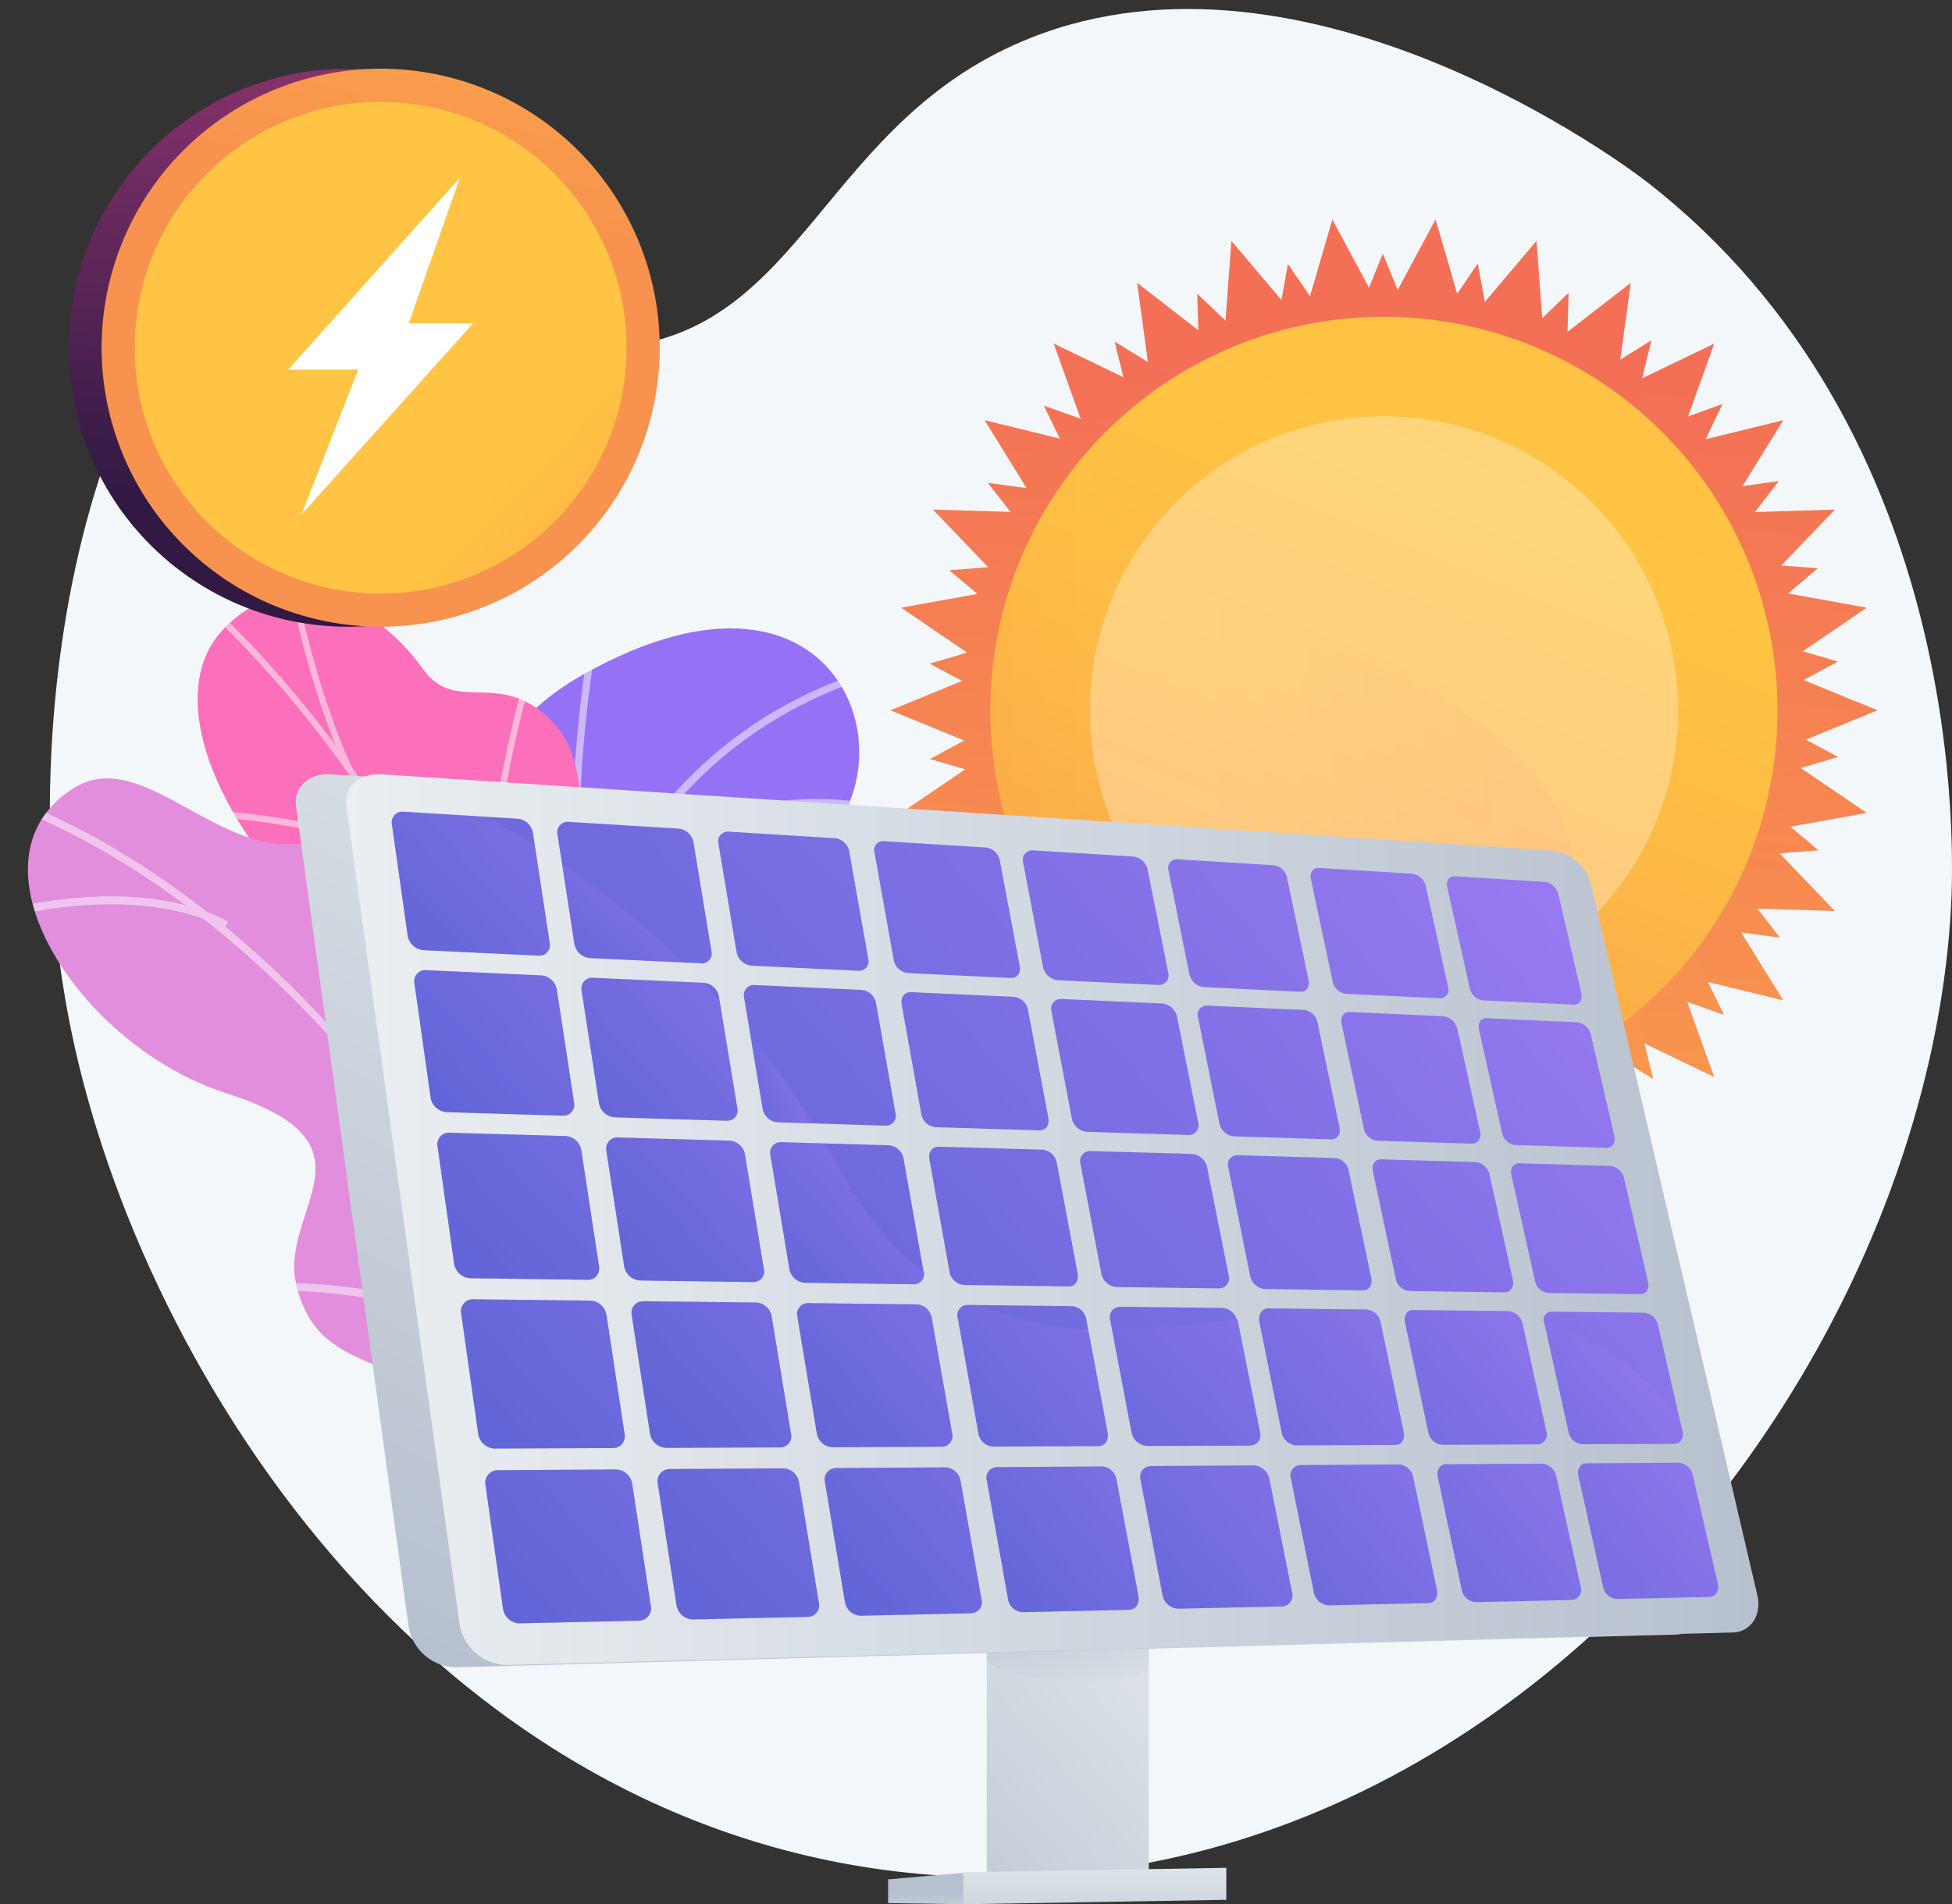 <svg xmlns="http://www.w3.org/2000/svg" xmlns:xlink="http://www.w3.org/1999/xlink" width="247.548" height="241.54" viewBox="0 0 247.548 241.54"><rect x="0" y="0" width="247.548" height="241.54" fill="#333333" stroke="none"/><defs><style>.a{fill:none;}.b{fill:#f4f7fa;}.c{fill:url(#a);}.d{fill:url(#b);}.e{fill:url(#c);}.bl,.bm,.bn,.bo,.bp,.bq,.br,.bs,.bt,.bu,.bv,.bw,.bx,.by,.bz,.ca,.cb,.cc,.cd,.ce,.cf,.cg,.ch,.ci,.cn,.f{opacity:0.2;}.bl,.bm,.bn,.bo,.bp,.bq,.br,.bs,.bt,.bu,.bv,.bw,.bx,.by,.bz,.ca,.cb,.cc,.cd,.ce,.cf,.cg,.ch,.ci,.cn,.f,.u{mix-blend-mode:multiply;}.bl,.bm,.bn,.bo,.bp,.bq,.br,.bs,.bt,.bu,.bv,.bw,.bx,.by,.bz,.ca,.cb,.cc,.cd,.ce,.cf,.cg,.ch,.ci,.cn,.f,.g,.k,.u{isolation:isolate;}.f{fill:url(#d);}.g,.l{fill:#fff;}.g{opacity:0.3;}.g,.k{mix-blend-mode:soft-light;}.h{clip-path:url(#e);}.i{clip-path:url(#f);}.j{fill:url(#g);}.k{opacity:0.5;}.m{fill:url(#h);}.n{clip-path:url(#i);}.o{fill:#fcfdfe;}.p{fill:url(#j);}.q{clip-path:url(#k);}.r{fill:url(#l);}.s{fill:url(#m);}.t{fill:url(#n);}.u{opacity:0.4;fill:url(#o);}.v{fill:url(#p);}.w{fill:url(#q);}.x{fill:url(#r);}.y{fill:url(#s);}.z{fill:url(#t);}.aa{fill:url(#u);}.ab{fill:url(#v);}.ac{fill:url(#w);}.ad{fill:url(#x);}.ae{fill:url(#y);}.af{fill:url(#z);}.ag{fill:url(#aa);}.ah{fill:url(#ab);}.ai{fill:url(#ac);}.aj{fill:url(#ad);}.ak{fill:url(#ae);}.al{fill:url(#af);}.am{fill:url(#ag);}.an{fill:url(#ah);}.ao{fill:url(#ai);}.ap{fill:url(#aj);}.aq{fill:url(#ak);}.ar{fill:url(#al);}.as{fill:url(#am);}.at{fill:url(#an);}.au{fill:url(#ao);}.av{fill:url(#ap);}.aw{fill:url(#aq);}.ax{fill:url(#ar);}.ay{fill:url(#as);}.az{fill:url(#at);}.ba{fill:url(#au);}.bb{fill:url(#av);}.bc{fill:url(#aw);}.bd{fill:url(#ax);}.be{fill:url(#ay);}.bf{fill:url(#az);}.bg{fill:url(#ba);}.bh{fill:url(#bb);}.bi{fill:url(#bc);}.bj{fill:url(#bd);}.bk{fill:url(#be);}.bl{fill:url(#bf);}.bm{fill:url(#bg);}.bn{fill:url(#bh);}.bo{fill:url(#bi);}.bp{fill:url(#bj);}.bq{fill:url(#bk);}.br{fill:url(#bl);}.bs{fill:url(#bm);}.bt{fill:url(#bn);}.bu{fill:url(#bo);}.bv{fill:url(#bp);}.bw{fill:url(#bq);}.bx{fill:url(#br);}.by{fill:url(#bs);}.bz{fill:url(#bt);}.ca{fill:url(#bu);}.cb{fill:url(#bv);}.cc{fill:url(#bw);}.cd{fill:url(#bx);}.ce{fill:url(#by);}.cf{fill:url(#bz);}.cg{fill:url(#ca);}.ch{fill:url(#cb);}.ci{fill:url(#cc);}.cj{fill:url(#cd);}.ck{fill:url(#ce);}.cl{fill:url(#cf);}.cm{fill:url(#cg);}.cn{fill:url(#ch);}.co{fill:url(#ci);}.cp{fill:url(#cj);}</style><linearGradient id="a" x1="0.429" y1="1.747" x2="0.521" y2="0.13" gradientUnits="objectBoundingBox"><stop offset="0" stop-color="#ffc444"/><stop offset="0.996" stop-color="#f36f56"/></linearGradient><linearGradient id="b" x1="0.443" y1="1.733" x2="0.535" y2="0.126" xlink:href="#a"/><linearGradient id="c" x1="0.834" y1="-0.32" x2="0.113" y2="1.451" gradientUnits="objectBoundingBox"><stop offset="0" stop-color="#fcb148"/><stop offset="0.052" stop-color="#fdb946"/><stop offset="0.142" stop-color="#fec144"/><stop offset="0.318" stop-color="#ffc444"/><stop offset="0.485" stop-color="#fdb946"/><stop offset="0.775" stop-color="#f99c4c"/><stop offset="0.866" stop-color="#f8924f"/><stop offset="1" stop-color="#f8924f"/></linearGradient><linearGradient id="d" x1="0" y1="0.5" x2="1" y2="0.5" xlink:href="#c"/><clipPath id="e"><rect class="a" width="108.714" height="112.289"/></clipPath><clipPath id="f"><path class="a" d="M941.717,1505.723l22.127-1.9s3.188-11.709-2.924-19.253c-12.47-15.392,1.88-25.239,7.274-30.263,8.134-7.576,12-17.8-1.194-20.971s-2.015-24.154,12.884-34.5c14.581-10.121,5-41.879-28.566-22.872-20.047,11.351-14.874,33.2-14.884,44.85s-17.13,14.091-10.027,27.714c6.068,11.636,16.38,19.615,9.8,28.54S929.679,1495.36,941.717,1505.723Z" transform="translate(-924.682 -1370.018)"/></clipPath><linearGradient id="g" x1="2.805" y1="-0.061" x2="2.089" y2="0.865" gradientUnits="objectBoundingBox"><stop offset="0.004" stop-color="#e38ddd"/><stop offset="1" stop-color="#9571f6"/></linearGradient><linearGradient id="h" x1="2.524" y1="0.738" x2="1.437" y2="-0.215" gradientUnits="objectBoundingBox"><stop offset="0" stop-color="#ff9085"/><stop offset="1" stop-color="#fb6fbb"/></linearGradient><clipPath id="i"><path class="a" d="M715.729,1464.2l20.741-3.908s6.26-14.931-1.01-19.5-3.416-19.05-2.257-27.01c3.146-21.6-20.445-21.17-18.62-49.246.485-7.467,3.908-21.546-2-27.908-6.725-7.248-12.4-.947-16.638-6.917-6.624-9.331-18.111-13.279-25.684-4.625-7.474,8.541-.293,27,19.543,42.76,12.95,12.919,12.927,16.53,11.268,25.217-1.162,6.085-8.068,21.68-.161,28.611s13.816,14.246,10.151,20.963C705.49,1452.861,715.729,1464.2,715.729,1464.2Z" transform="translate(-667.372 -1320.287)"/></clipPath><linearGradient id="j" x1="1.784" y1="0.105" x2="2.429" y2="1.071" xlink:href="#g"/><clipPath id="k"><path class="a" d="M487.985,1682.35c3.8-.108,8.023-2.331,9.68-5.885,1.083-2.323,1.46-6.048-.385-7.937a4.125,4.125,0,0,0-2.169-1.146c-6.835-1.621-7.681-13.427-6.082-17.714,1.98-5.306,6.337-17.755-4.19-20.426-8.763-2.224-14.873-1.868-16.117-12.914s-7.692-17.608-17.7-16.368c-10.535,1.306-20.021-12.269-28.412-7.059-14.621,9.078.469,32.7,19.237,38.715s8.62,13.236,8.65,22.333a13.8,13.8,0,0,0,1.4,5.191c3.141,6.57,9.807,6.1,19.236,11.812C481.148,1677.022,481.822,1682.524,487.985,1682.35Z" transform="translate(-416.743 -1591.704)"/></clipPath><linearGradient id="l" x1="0.57" y1="2.184" x2="0.504" y2="0.62" gradientUnits="objectBoundingBox"><stop offset="0" stop-color="#ebeff2"/><stop offset="0.474" stop-color="#d2d9e1"/><stop offset="0.995" stop-color="#b7c0ce"/></linearGradient><linearGradient id="m" x1="0.789" y1="-0.156" x2="0.036" y2="1.551" xlink:href="#l"/><linearGradient id="n" x1="0.533" y1="-0.877" x2="0.448" y2="2.706" xlink:href="#l"/><linearGradient id="o" x1="0.654" y1="1.353" x2="0.522" y2="0.577" xlink:href="#l"/><linearGradient id="p" x1="0.854" y1="0.06" x2="0.086" y2="0.977" xlink:href="#l"/><linearGradient id="q" x1="0" y1="0.5" x2="1" y2="0.5" xlink:href="#l"/><linearGradient id="r" x1="6.823" y1="-4.771" x2="-0.422" y2="1.269" gradientUnits="objectBoundingBox"><stop offset="0" stop-color="#aa80f9"/><stop offset="0.996" stop-color="#6165d7"/></linearGradient><linearGradient id="s" x1="7.34" y1="-5.205" x2="0.009" y2="0.91" xlink:href="#r"/><linearGradient id="t" x1="7.87" y1="-5.651" x2="0.449" y2="0.543" xlink:href="#r"/><linearGradient id="u" x1="8.414" y1="-6.088" x2="0.901" y2="0.165" xlink:href="#r"/><linearGradient id="v" x1="8.971" y1="-6.427" x2="1.364" y2="-0.211" xlink:href="#r"/><linearGradient id="w" x1="6.162" y1="-4.184" x2="-0.999" y2="1.741" xlink:href="#r"/><linearGradient id="x" x1="6.665" y1="-4.603" x2="-0.58" y2="1.396" xlink:href="#r"/><linearGradient id="y" x1="7.181" y1="-5.033" x2="-0.152" y2="1.041" xlink:href="#r"/><linearGradient id="z" x1="7.709" y1="-5.456" x2="0.287" y2="0.676" xlink:href="#r"/><linearGradient id="aa" x1="8.251" y1="-5.791" x2="0.736" y2="0.304" xlink:href="#r"/><linearGradient id="ab" x1="5.52" y1="-3.61" x2="-1.565" y2="2.191" xlink:href="#r"/><linearGradient id="ac" x1="6.012" y1="-4.014" x2="-1.158" y2="1.859" xlink:href="#r"/><linearGradient id="ad" x1="6.498" y1="-4.427" x2="-0.739" y2="1.518" xlink:href="#r"/><linearGradient id="ae" x1="7.029" y1="-4.837" x2="-0.314" y2="1.165" xlink:href="#r"/><linearGradient id="af" x1="7.557" y1="-5.168" x2="0.123" y2="0.798" xlink:href="#r"/><linearGradient id="ag" x1="4.895" y1="-3.049" x2="-2.122" y2="2.617" xlink:href="#r"/><linearGradient id="ah" x1="5.374" y1="-3.437" x2="-1.726" y2="2.298" xlink:href="#r"/><linearGradient id="ai" x1="5.864" y1="-3.834" x2="-1.32" y2="1.97" xlink:href="#r"/><linearGradient id="aj" x1="6.372" y1="-4.232" x2="-0.905" y2="1.631" xlink:href="#r"/><linearGradient id="ak" x1="6.887" y1="-4.559" x2="-0.479" y2="1.269" xlink:href="#r"/><linearGradient id="al" x1="4.247" y1="-2.578" x2="-2.639" y2="3.078" xlink:href="#r"/><linearGradient id="am" x1="4.709" y1="-2.958" x2="-2.255" y2="2.764" xlink:href="#r"/><linearGradient id="an" x1="5.181" y1="-3.347" x2="-1.863" y2="2.442" xlink:href="#r"/><linearGradient id="ao" x1="5.648" y1="-3.722" x2="-1.456" y2="2.102" xlink:href="#r"/><linearGradient id="ap" x1="6.156" y1="-4.062" x2="-1.05" y2="1.743" xlink:href="#r"/><linearGradient id="aq" x1="3.658" y1="-2.043" x2="-3.175" y2="3.461" xlink:href="#r"/><linearGradient id="ar" x1="4.11" y1="-2.407" x2="-2.801" y2="3.16" xlink:href="#r"/><linearGradient id="as" x1="4.572" y1="-2.78" x2="-2.418" y2="2.852" xlink:href="#r"/><linearGradient id="at" x1="5.049" y1="-3.153" x2="-2.029" y2="2.531" xlink:href="#r"/><linearGradient id="au" x1="5.531" y1="-3.476" x2="-1.626" y2="2.175" xlink:href="#r"/><linearGradient id="av" x1="3.064" y1="-1.556" x2="-3.687" y2="3.856" xlink:href="#r"/><linearGradient id="aw" x1="3.503" y1="-1.909" x2="-3.323" y2="3.565" xlink:href="#r"/><linearGradient id="ax" x1="3.953" y1="-2.27" x2="-2.951" y2="3.267" xlink:href="#r"/><linearGradient id="ay" x1="4.414" y1="-2.633" x2="-2.571" y2="2.953" xlink:href="#r"/><linearGradient id="az" x1="4.885" y1="-2.954" x2="-2.182" y2="2.6" xlink:href="#r"/><linearGradient id="ba" x1="2.487" y1="-1.083" x2="-4.188" y2="4.232" xlink:href="#r"/><linearGradient id="bb" x1="2.915" y1="-1.424" x2="-3.834" y2="3.95" xlink:href="#r"/><linearGradient id="bc" x1="3.353" y1="-1.772" x2="-3.472" y2="3.662" xlink:href="#r"/><linearGradient id="bd" x1="3.789" y1="-2.125" x2="-3.086" y2="3.356" xlink:href="#r"/><linearGradient id="be" x1="4.261" y1="-2.443" x2="-2.724" y2="3.01" xlink:href="#r"/><linearGradient id="bf" x1="0.873" y1="0.19" x2="0.078" y2="0.852" xlink:href="#r"/><linearGradient id="bg" x1="0.919" y1="0.151" x2="0.073" y2="0.857" xlink:href="#r"/><linearGradient id="bh" x1="0.924" y1="0.147" x2="0.068" y2="0.861" xlink:href="#r"/><linearGradient id="bi" x1="0.929" y1="0.142" x2="0.062" y2="0.863" xlink:href="#r"/><linearGradient id="bj" x1="0.934" y1="0.139" x2="0.057" y2="0.857" xlink:href="#r"/><linearGradient id="bk" x1="0.621" y1="0.387" x2="0.113" y2="0.861" xlink:href="#r"/><linearGradient id="bl" x1="0.896" y1="0.174" x2="0.079" y2="0.85" xlink:href="#r"/><linearGradient id="bm" x1="0.919" y1="0.154" x2="0.073" y2="0.855" xlink:href="#r"/><linearGradient id="bn" x1="0.925" y1="0.149" x2="0.068" y2="0.857" xlink:href="#r"/><linearGradient id="bo" x1="0.93" y1="0.147" x2="0.063" y2="0.85" xlink:href="#r"/><linearGradient id="bp" x1="0.527" y1="0.485" x2="0.06" y2="0.739" xlink:href="#r"/><linearGradient id="bq" x1="0.631" y1="0.392" x2="0.078" y2="0.848" xlink:href="#r"/><linearGradient id="br" x1="0.92" y1="0.156" x2="0.073" y2="0.849" xlink:href="#r"/><linearGradient id="bs" x1="0.925" y1="0.154" x2="0.067" y2="0.842" xlink:href="#r"/><linearGradient id="bt" x1="0.882" y1="0.19" x2="0.076" y2="0.84" xlink:href="#r"/><linearGradient id="bu" x1="0.921" y1="0.161" x2="0.071" y2="0.834" xlink:href="#r"/><linearGradient id="bv" x1="0.93" y1="0.139" x2="0.104" y2="0.872" xlink:href="#r"/><linearGradient id="bw" x1="0.912" y1="0.163" x2="0.08" y2="0.832" xlink:href="#r"/><linearGradient id="bx" x1="0.91" y1="0.179" x2="0.093" y2="0.837" xlink:href="#r"/><linearGradient id="by" x1="0.91" y1="0.172" x2="0.084" y2="0.824" xlink:href="#r"/><linearGradient id="bz" x1="0.898" y1="0.178" x2="0.092" y2="0.823" xlink:href="#r"/><linearGradient id="ca" x1="0.903" y1="0.176" x2="0.087" y2="0.817" xlink:href="#r"/><linearGradient id="cb" x1="0.679" y1="0.33" x2="0.107" y2="0.814" xlink:href="#r"/><linearGradient id="cc" x1="0.898" y1="0.182" x2="0.092" y2="0.811" xlink:href="#r"/><linearGradient id="cd" x1="0.486" y1="0.786" x2="0.536" y2="-0.228" gradientUnits="objectBoundingBox"><stop offset="0" stop-color="#311944"/><stop offset="1" stop-color="#a03976"/></linearGradient><linearGradient id="ce" x1="0.484" y1="0.824" x2="0.54" y2="-0.326" xlink:href="#cd"/><linearGradient id="cf" x1="0.482" y1="0.863" x2="0.545" y2="-0.425" xlink:href="#cd"/><linearGradient id="cg" x1="0.458" y1="0.974" x2="0.608" y2="-0.705" xlink:href="#cd"/><linearGradient id="ch" x1="0.474" y1="0.774" x2="0.567" y2="-0.243" xlink:href="#cd"/><linearGradient id="ci" x1="1.063" y1="-1.94" x2="0.48" y2="0.585" xlink:href="#c"/><linearGradient id="cj" x1="0.503" y1="0.617" x2="0.524" y2="1.426" gradientUnits="objectBoundingBox"><stop offset="0.318" stop-color="#ffc444"/><stop offset="0.503" stop-color="#fdb946"/><stop offset="0.605" stop-color="#fcb148"/><stop offset="0.625" stop-color="#fba949"/><stop offset="0.676" stop-color="#f99c4c"/><stop offset="0.74" stop-color="#f8944e"/><stop offset="0.866" stop-color="#f8924f"/><stop offset="1" stop-color="#f8924f"/></linearGradient></defs><g transform="translate(-375.415 -441.712)"><path class="b" d="M573.372,458.679c-26.116,10.384-28.617,36.929-52.132,39.207-20.489,1.985-28.277-17.23-42.653-13.787-21.9,5.245-35.668,57.456-26.873,100.386,9.082,44.329,47.24,103.258,110.456,107.28,70.974,4.515,124.676-63.288,127.955-122.79.355-6.435,2.449-60.351-38.771-92.2C649.294,475.183,608.676,444.642,573.372,458.679Z" transform="translate(-67.289 -12.147)"/><g transform="translate(488.326 469.552)"><g transform="translate(0)"><path class="c" d="M1753.124,778.15l6.543-12.177,3.868,13.271,8.932-10.55,1.025,13.785,10.93-8.462-1.864,13.7,12.451-6.005-4.671,13.01,13.427-3.285-7.273,11.755,13.817-.422-9.559,9.986,13.6,2.46-11.426,7.78,12.794,5.235-12.794,5.235,11.426,7.78-13.6,2.46,9.559,9.986-13.817-.422,7.273,11.755-13.427-3.285,4.671,13.01-12.451-6.005,1.864,13.7-10.93-8.462-1.025,13.785-8.932-10.55-3.868,13.271-6.543-12.176-6.543,12.176-3.869-13.271-8.932,10.55-1.025-13.785-10.93,8.462,1.864-13.7-12.451,6.005,4.671-13.01-13.427,3.285,7.273-11.755-13.817.422,9.559-9.986-13.6-2.46,11.426-7.78-12.794-5.235,12.794-5.235-11.426-7.78,13.6-2.46-9.559-9.986,13.817.422-7.273-11.755,13.427,3.285-4.671-13.01,12.451,6.005-1.864-13.7,10.93,8.462,1.025-13.785,8.932,10.55,3.869-13.271Z" transform="translate(-1690.526 -765.974)"/><path class="d" d="M1851.635,884.052l12.267-3.608-11.278-6.026,11.249-6.08-12.285-3.549,9.74-8.286-12.754-.917,7.8-10.13-12.666,1.754,5.527-11.531-12.025,4.349,3.009-12.428-10.858,6.754.359-12.782-9.216,8.864-2.306-12.578-7.172,10.587-4.87-11.823-4.814,11.846-7.222-10.552-2.245,12.588-9.259-8.82.421,12.78-10.89-6.7,3.068,12.413-12.045-4.292,5.582,11.5-12.674-1.694,7.852,10.092-12.75.979,9.779,8.239-12.268,3.608,11.279,6.026-11.25,6.08,12.285,3.549-9.74,8.286,12.754.918-7.8,10.13,12.666-1.754-5.527,11.531,12.025-4.349-3.009,12.428,10.858-6.755-.359,12.782,9.216-8.864L1794.4,931.2l7.172-10.587,4.87,11.823,4.814-11.846,7.222,10.552,2.246-12.588,9.258,8.82-.421-12.78,10.89,6.7-3.069-12.414,12.045,4.292-5.583-11.5,12.675,1.694-7.853-10.092,12.75-.979Z" transform="translate(-1743.703 -812.275)"/></g><g transform="translate(12.682 12.339)"><path class="e" d="M1938.069,959.608a49.915,49.915,0,1,1-49.915-49.915A49.924,49.924,0,0,1,1938.069,959.608Z" transform="translate(-1838.239 -909.693)"/><path class="f" d="M1911.059,1171.288c-2.526,7.038-8.461,13.955-16.912,20.123a49.917,49.917,0,0,1-43.619-82.356c.4,3.633,2.259,7.681,6.77,11.841,4.615,4.247,12,8.614,23.439,12.76C1908.025,1143.555,1915.952,1157.641,1911.059,1171.288Z" transform="translate(-1838.239 -1091.938)"/><circle class="g" cx="37.295" cy="37.295" r="37.295" transform="translate(12.62 12.62)"/></g></g><g transform="translate(378.435 504.716)"><g class="h" transform="translate(0 0)"><g transform="translate(0.528 12.427)"><g transform="translate(43.61 4.27)"><g class="i"><path class="j" d="M941.717,1505.723l22.127-1.9s3.188-11.709-2.924-19.253c-12.47-15.392,1.88-25.239,7.274-30.263,8.134-7.576,11.218-16.726.238-21.544-12.424-5.451-3.447-23.581,11.453-33.923,14.581-10.121,5-41.879-28.566-22.872-20.047,11.351-14.874,33.2-14.884,44.85s-17.13,14.091-10.027,27.714c6.068,11.636,16.38,19.615,9.8,28.54S929.679,1495.36,941.717,1505.723Z" transform="translate(-924.682 -1370.018)"/><g class="k" transform="translate(-0.344 2.077)"><g transform="translate(20.052 2.675)"><path class="l" d="M1161.095,1557.6c-.077-.281-7.676-28.442-6.793-58.635.52-17.761,3.829-32.747,9.836-44.542,7.53-14.785,19.333-24.564,35.08-29.065l.252.88c-35.1,10.033-43.44,45.092-44.252,72.735-.883,30.059,6.684,58.105,6.76,58.385Z" transform="translate(-1154.231 -1425.363)"/></g><g transform="translate(25.786)"><path class="l" d="M1222.3,1432.388c-3.277-15.395.739-37.951.78-38.177l.9.163c-.041.224-4.024,22.606-.785,37.823Z" transform="translate(-1221.01 -1394.211)"/></g><g transform="translate(32.142 19.561)"><path class="l" d="M1295.588,1631.116l-.549-.732c15.147-11.35,30.55-7.833,30.7-7.8l-.213.89C1325.381,1623.439,1310.377,1620.034,1295.588,1631.116Z" transform="translate(-1295.039 -1622.045)"/></g><g transform="translate(20.626 64.802)"><path class="l" d="M1160.916,2180.077c3.379-22.821,33.427-31.067,33.722-31.093l.078.912-.039-.456.076.451c-.293.06-29.65,8.156-32.932,30.32Z" transform="translate(-1160.916 -2148.984)"/></g><g transform="translate(0 63.962)"><path class="l" d="M940.826,2161.979c-4.074-13.608-19.99-21.881-20.15-21.963l.417-.815c.164.084,16.425,8.538,20.61,22.515Z" transform="translate(-920.676 -2139.201)"/></g><g transform="translate(25.797 113.164)"><path class="l" d="M1221.145,2729.4c-.067-9,11.523-16.8,12.017-17.131l.506.763c-.117.077-11.671,7.854-11.608,16.362Z" transform="translate(-1221.145 -2712.273)"/></g><g transform="translate(7.551 107.384)"><path class="l" d="M1025.469,2661.287c-1.651-6.333-12.245-12.817-15.726-14.948a9.781,9.781,0,0,1-1.113-.72l.622-.671c.079.066.512.33.969.61,3.559,2.178,14.39,8.808,16.134,15.5Z" transform="translate(-1008.63 -2644.948)"/></g></g></g></g><g transform="translate(21.518)"><path class="m" d="M711.066,1442.641c-1.42,2.6-2.638,5.574-1.381,8.792.593,1.517,1.721,2.682,4.48,4.386,5.179,3.2,13.56,8.378,20.03,4.727.6-.338,3.043-1.25,3.737-3.713,1.259-4.47,2.723-12.771-2.473-16.036-7.27-4.569-3.417-19.05-2.257-27.01,3.146-21.6-20.445-21.17-18.62-49.246.485-7.467,3.908-21.546-2-27.908-6.725-7.248-12.4-.947-16.638-6.917-6.624-9.331-18.111-13.279-25.684-4.625-7.474,8.541-.293,27,19.543,42.76,12.95,12.919,12.927,16.53,11.269,25.217-1.162,6.085-8.068,21.68-.161,28.611S714.731,1435.924,711.066,1442.641Z" transform="translate(-667.372 -1320.287)"/><g transform="translate(0)"><g class="n"><g class="k" transform="translate(-4.112 -3.464)"><path class="o" d="M680.847,1424.589c-.145-2.485-.321-4.988-.525-7.44a261.431,261.431,0,0,0-9.357-51.592,210.066,210.066,0,0,0-15.3-38.312,175.427,175.427,0,0,0-16.786-26.284,140.323,140.323,0,0,0-13.532-15.13c-.8-.768-1.667-1.514-2.506-2.236-1.138-.979-2.315-1.991-3.364-3.089l.591-.564c1.021,1.069,2.182,2.068,3.305,3.034.847.729,1.723,1.482,2.539,2.265a141.205,141.205,0,0,1,13.612,15.219,176.225,176.225,0,0,1,16.865,26.407,210.883,210.883,0,0,1,15.363,38.461,262.241,262.241,0,0,1,9.387,51.753c.2,2.459.381,4.968.526,7.46Z" transform="translate(-619.474 -1279.942)"/><g transform="translate(40.636 15.044)"><path class="o" d="M1095.254,1502.125c-6.62-16.923,2.1-46.657,2.189-46.955l.783.233c-.088.3-8.728,29.764-2.211,46.424Z" transform="translate(-1092.775 -1455.17)"/></g><g transform="translate(33.124 87.63)"><path class="o" d="M1029.46,2323.334c-3.044-11.612-23.974-21.9-24.185-22l.357-.735c.875.426,21.478,10.557,24.618,22.532Z" transform="translate(-1005.275 -2300.595)"/></g><g transform="translate(58.412 84.695)"><path class="o" d="M1299.89,2298.944c-.639-8.116,2.8-19.482,9.687-32,.16-.292.262-.474.289-.535l.33.147.459-.03c.009.137.009.137-.362.812-6.81,12.382-10.215,23.585-9.588,31.544Z" transform="translate(-1299.815 -2266.407)"/></g><g transform="translate(45.656 127.484)"><path class="o" d="M1166.65,2777.473c-3.079-7.967-15.278-11.867-15.4-11.906l.244-.779c.517.161,12.7,4.061,15.919,12.391Z" transform="translate(-1151.249 -2764.788)"/></g><g transform="translate(61.609 124.501)"><path class="o" d="M1337.055,2750.077c2.06-6.927,6.166-13.48,12.554-20.033l.585.57c-6.294,6.456-10.335,12.9-12.356,19.7Z" transform="translate(-1337.055 -2730.044)"/></g><g transform="translate(15.5 1.105)"><path class="o" d="M807.463,1317.452c-4.184-9.158-6.452-19.727-7.2-23.2-.12-.561-.224-1.045-.255-1.133l.759-.3a12.568,12.568,0,0,1,.294,1.263c.741,3.451,2.995,13.955,7.141,23.032Z" transform="translate(-800.011 -1292.818)"/></g><g transform="translate(6.601 30.902)"><path class="o" d="M696.363,1640.684l.041-.816c.8.04,19.605,1.068,25.9,8.135l-.61.543C715.626,1641.735,696.555,1640.694,696.363,1640.684Z" transform="translate(-696.363 -1639.868)"/></g></g></g></g></g><g transform="translate(0 23.303)"><path class="p" d="M489.9,1681.987a11.386,11.386,0,0,0,8.309-6.671c.315-.8,1.442-4.025-.106-6.155a4.812,4.812,0,0,0-3-1.781c-6.835-1.621-7.681-13.427-6.082-17.714,1.98-5.306,6.337-17.755-4.19-20.426-8.763-2.224-14.873-1.868-16.117-12.914s-7.692-17.608-17.7-16.368c-10.535,1.305-20.021-12.269-28.412-7.059-14.621,9.078.469,32.7,19.237,38.715s8.62,13.236,8.65,22.333a14.016,14.016,0,0,0,1.4,5.191c2.992,6.277,9.374,6.37,18.634,11.354C482.252,1676.8,483.818,1683,489.9,1681.987Z" transform="translate(-416.743 -1591.703)"/><g transform="translate(0 0)"><g class="q"><g class="k" transform="translate(-3.69 3.291)"><g transform="translate(3.129)"><path class="o" d="M481.03,1717.3c-10-37.587-39.123-73.1-70.819-86.369l.377-.9c16.093,6.735,31.59,19.037,44.814,35.575,12.452,15.572,21.888,33.842,26.572,51.443Z" transform="translate(-410.211 -1630.032)"/></g><g transform="translate(65.041 34.435)"><path class="o" d="M1131.367,2058.07c-.9-14.674,10.922-26.838,11.042-26.959l.7.686c-.116.118-11.635,11.981-10.762,26.214Z" transform="translate(-1131.318 -2031.111)"/></g><g transform="translate(36.131 60.686)"><path class="o" d="M794.6,2337.835l0-.977c1.1,0,26.932.192,34.691,12.678l-.83.515C820.987,2338.026,794.86,2337.836,794.6,2337.835Z" transform="translate(-794.597 -2336.859)"/></g><g transform="translate(43.204 3.744)"><path class="o" d="M879.251,1701.4c-5.383-10.583.441-27.066.692-27.762l.919.331c-.06.167-5.932,16.784-.74,26.989Z" transform="translate(-876.975 -1673.641)"/></g><g transform="translate(0 11.667)"><path class="o" d="M374.041,1768.774l-.273-.938c.7-.2,17.377-4.945,29.082,1.3l-.459.862C391.032,1763.939,374.209,1768.725,374.041,1768.774Z" transform="translate(-373.768 -1765.921)"/></g></g></g></g></g></g></g></g><g transform="translate(412.928 539.914)"><g transform="translate(75.116 87.193)"><path class="r" d="M1712.546,3208.921l-15.832.259.05-.657-9.534.835v3.01l9.611.14-.071-.367,15.777-.264Z" transform="translate(-1687.229 -3156.368)"/><path class="s" d="M1853.484,2601.057v52.429l-20.552.34v-52.557Z" transform="translate(-1820.423 -2601.057)"/><path class="t" d="M1831.6,3205.25l-33.359.563v-4.073l33.359-.547Z" transform="translate(-1788.71 -3149.667)"/><path class="u" d="M1853.483,2777v10.574a29.5,29.5,0,0,1-8.472,1.269c-5.014.068-9.4-.921-12.08-2.484v-7.615c2.681-1.643,7.066-2.738,12.08-2.8A29.1,29.1,0,0,1,1853.483,2777Z" transform="translate(-1820.422 -2760.925)"/></g><g transform="translate(0)"><path class="v" d="M990.377,1689.886l-21-90.482a5.7,5.7,0,0,0-4.916-4.189l-147.609-9.7c-2.808-.185-4.832,1.565-4.48,4.136l14.263,103.917a6.2,6.2,0,0,0,6.114,5.214l154.542-4.154C989.539,1694.563,990.962,1692.406,990.377,1689.886Z" transform="translate(-812.334 -1585.498)"/><g transform="translate(6.386 0)"><path class="w" d="M1039.629,1595.192l-148.37-9.681c-2.822-.184-4.857,1.561-4.5,4.125l14.334,103.655a6.213,6.213,0,0,0,6.145,5.2l155.344-4.127c2.258-.06,3.688-2.213,3.1-4.726l-21.109-90.268A5.72,5.72,0,0,0,1039.629,1595.192Z" transform="translate(-886.717 -1585.498)"/><g transform="translate(5.776 4.748)"><path class="x" d="M971.894,1643.438l2.139,14.026a1.333,1.333,0,0,1-1.439,1.6l-14.556-.689a2.21,2.21,0,0,1-2.015-1.783l-2.014-14.223a1.359,1.359,0,0,1,1.523-1.561l14.415.886A2.183,2.183,0,0,1,971.894,1643.438Z" transform="translate(-953.992 -1640.8)"/><path class="y" d="M1005.347,1877.445l2.192,14.371a1.384,1.384,0,0,1-1.45,1.665l-14.7-.452a2.2,2.2,0,0,1-2.039-1.8l-2.065-14.579a1.409,1.409,0,0,1,1.535-1.63l14.557.66A2.176,2.176,0,0,1,1005.347,1877.445Z" transform="translate(-984.411 -1854.912)"/><path class="z" d="M1039.638,2117.294l2.246,14.73a1.438,1.438,0,0,1-1.46,1.737l-14.848-.2a2.2,2.2,0,0,1-2.063-1.812L1021.4,2116.8a1.461,1.461,0,0,1,1.547-1.7l14.7.421A2.169,2.169,0,0,1,1039.638,2117.294Z" transform="translate(-1015.593 -2074.375)"/><path class="aa" d="M1074.8,2363.205l2.3,15.1a1.5,1.5,0,0,1-1.47,1.813l-15,.06a2.189,2.189,0,0,1-2.089-1.827l-2.172-15.333a1.518,1.518,0,0,1,1.559-1.775l14.849.17A2.162,2.162,0,0,1,1074.8,2363.205Z" transform="translate(-1047.566 -2299.39)"/><path class="ab" d="M1110.86,2614.413l2.362,15.489a1.558,1.558,0,0,1-1.48,1.892l-15.151.335a2.181,2.181,0,0,1-2.115-1.842l-2.228-15.731a1.579,1.579,0,0,1,1.571-1.853l15-.094A2.154,2.154,0,0,1,1110.86,2614.413Z" transform="translate(-1080.362 -2529.172)"/><g transform="translate(20.995 1.291)"><path class="ac" d="M1215.806,1658.41l2.275,13.8a1.259,1.259,0,0,1-1.328,1.572l-14.067-.666a2.193,2.193,0,0,1-1.977-1.752l-2.16-13.99a1.322,1.322,0,0,1,1.47-1.537l13.905.857A2.133,2.133,0,0,1,1215.806,1658.41Z" transform="translate(-1198.531 -1655.832)"/><path class="ad" d="M1251.645,1888.57l2.33,14.132a1.307,1.307,0,0,1-1.336,1.639l-14.2-.436a2.186,2.186,0,0,1-2-1.766l-2.213-14.333a1.369,1.369,0,0,1,1.481-1.6l14.036.637A2.125,2.125,0,0,1,1251.645,1888.57Z" transform="translate(-1231.144 -1866.422)"/><path class="ae" d="M1288.365,2124.376l2.387,14.479a1.359,1.359,0,0,1-1.344,1.708l-14.337-.2a2.178,2.178,0,0,1-2.023-1.78l-2.268-14.69a1.419,1.419,0,0,1,1.491-1.673l14.17.406A2.118,2.118,0,0,1,1288.365,2124.376Z" transform="translate(-1264.559 -2082.182)"/><path class="af" d="M1326,2366.037l2.446,14.839a1.415,1.415,0,0,1-1.352,1.782l-14.476.057a2.171,2.171,0,0,1-2.047-1.795l-2.325-15.061a1.473,1.473,0,0,1,1.5-1.744l14.305.163A2.111,2.111,0,0,1,1326,2366.037Z" transform="translate(-1298.808 -2303.305)"/><path class="ag" d="M1364.585,2612.8l2.508,15.212a1.474,1.474,0,0,1-1.36,1.858l-14.616.323a2.164,2.164,0,0,1-2.072-1.81l-2.385-15.445a1.531,1.531,0,0,1,1.513-1.819l14.443-.091A2.1,2.1,0,0,1,1364.585,2612.8Z" transform="translate(-1333.923 -2529.02)"/></g><g transform="translate(41.411 2.538)"><path class="ah" d="M1452.933,1672.886a2.077,2.077,0,0,0-1.81-1.691l-13.444-.828a1.231,1.231,0,0,0-1.335,1.516l2.3,13.76a2.15,2.15,0,0,0,1.916,1.724l13.521.642a1.213,1.213,0,0,0,1.259-1.549Z" transform="translate(-1436.32 -1670.364)"/><path class="ai" d="M1491,1899.328l2.458,13.9a1.255,1.255,0,0,1-1.258,1.613l-13.677-.421a2.115,2.115,0,0,1-1.912-1.735l-2.351-14.1a1.29,1.29,0,0,1,1.366-1.579l13.539.615A2.074,2.074,0,0,1,1491,1899.328Z" transform="translate(-1470.984 -1877.55)"/><path class="aj" d="M1529.986,2131.23l2.518,14.236c.013.076.072.153.074.226a1.29,1.29,0,0,1-1.315,1.456l-13.814-.188a2.12,2.12,0,0,1-1.946-1.749l-2.409-14.441a1.338,1.338,0,0,1,1.374-1.646l13.662.392A2.067,2.067,0,0,1,1529.986,2131.23Z" transform="translate(-1506.481 -2089.736)"/><path class="ak" d="M1569.926,2368.791l2.579,14.584a1.359,1.359,0,0,1-1.271,1.751l-13.929.057a2.1,2.1,0,0,1-1.957-1.762l-2.468-14.8a1.39,1.39,0,0,1,1.383-1.715l13.787.157A2.059,2.059,0,0,1,1569.926,2368.791Z" transform="translate(-1542.85 -2307.104)"/><path class="al" d="M1610.853,2611.271l2.643,14.944a1.416,1.416,0,0,1-1.278,1.825l-14.058.313a2.091,2.091,0,0,1-1.98-1.775l-2.53-15.17a1.446,1.446,0,0,1,1.391-1.788l13.914-.089A2.05,2.05,0,0,1,1610.853,2611.271Z" transform="translate(-1580.119 -2528.897)"/></g><g transform="translate(61.209 3.745)"><path class="am" d="M1682.828,1686.885a2.045,2.045,0,0,0-1.761-1.663l-12.932-.8a1.142,1.142,0,0,0-1.193,1.494l2.421,13.542a2.054,2.054,0,0,0,1.807,1.694l13.029.621c.848.04,1.312-.644,1.146-1.526Z" transform="translate(-1666.913 -1684.419)"/><path class="an" d="M1722.96,1909.729a2.037,2.037,0,0,0-1.78-1.675l-13.044-.594c-.87-.039-1.36.658-1.2,1.557l2.479,13.864a2.046,2.046,0,0,0,1.827,1.707l13.142.405c.855.026,1.321-.687,1.151-1.59Z" transform="translate(-1703.473 -1888.309)"/><path class="ao" d="M1764.044,2137.855a2.029,2.029,0,0,0-1.8-1.687l-13.157-.378c-.877-.025-1.369.7-1.2,1.623l2.538,14.2a2.038,2.038,0,0,0,1.848,1.719l13.256.18c.863.012,1.33-.731,1.156-1.656Z" transform="translate(-1740.903 -2097.036)"/><path class="ap" d="M1806.127,2371.459l2.7,14.337c.178.945-.32,1.718-1.189,1.722l-13.376.057a2,2,0,0,1-1.836-1.729l-2.6-14.546a1.3,1.3,0,0,1,1.239-1.689l13.274.151A1.988,1.988,0,0,1,1806.127,2371.459Z" transform="translate(-1779.245 -2310.783)"/><path class="aq" d="M1849.225,2609.8l2.767,14.686c.182.969-.317,1.773-1.194,1.793l-13.494.306a1.989,1.989,0,0,1-1.857-1.742l-2.665-14.9a1.353,1.353,0,0,1,1.245-1.76l13.39-.088A1.979,1.979,0,0,1,1849.225,2609.8Z" transform="translate(-1818.51 -2528.783)"/></g><g transform="translate(80.038 4.912)"><path class="ar" d="M1902.042,1700.429a2.155,2.155,0,0,0-1.838-1.636l-12.674-.776a1.194,1.194,0,0,0-1.286,1.472l2.535,13.329a2.149,2.149,0,0,0,1.872,1.667l12.77.6a1.2,1.2,0,0,0,1.249-1.5Z" transform="translate(-1886.218 -1698.014)"/><path class="as" d="M1944.046,1919.781a2.146,2.146,0,0,0-1.858-1.649l-12.779-.577a1.236,1.236,0,0,0-1.292,1.532l2.594,13.64a2.14,2.14,0,0,0,1.892,1.68l12.876.4a1.241,1.241,0,0,0,1.255-1.562Z" transform="translate(-1924.494 -1898.705)"/><path class="at" d="M1987.032,2144.247a2.138,2.138,0,0,0-1.878-1.661l-12.886-.368a1.28,1.28,0,0,0-1.3,1.594l2.656,13.963a2.132,2.132,0,0,0,1.913,1.692l12.984.178a1.287,1.287,0,0,0,1.261-1.625Z" transform="translate(-1963.667 -2104.08)"/><path class="au" d="M2031.02,2374l2.817,14.1a1.321,1.321,0,0,1-1.241,1.689l-13.092.05a2.153,2.153,0,0,1-1.961-1.7l-2.72-14.3a1.311,1.311,0,0,1,1.276-1.658l12.945.148a2.122,2.122,0,0,1,1.839,1.422C2030.911,2373.826,2031,2373.912,2031.02,2374Z" transform="translate(-2003.752 -2314.293)"/><path class="av" d="M2076.075,2608.393l2.884,14.438a1.374,1.374,0,0,1-1.247,1.757l-13.2.289a2.145,2.145,0,0,1-1.983-1.718l-2.786-14.646a1.362,1.362,0,0,1,1.283-1.726l13.11-.079A2.146,2.146,0,0,1,2076.075,2608.393Z" transform="translate(-2044.813 -2528.69)"/></g><g transform="translate(98.484 6.042)"><path class="aw" d="M2116.135,1713.54a2,2,0,0,0-1.682-1.609l-12.2-.751a1.108,1.108,0,0,0-1.149,1.451l2.642,13.123a2.111,2.111,0,0,0,1.819,1.64l12.237.582c.8.038,1.239-.626,1.059-1.481Z" transform="translate(-2101.071 -1711.177)"/><path class="ax" d="M2159.895,1929.505a1.991,1.991,0,0,0-1.7-1.621l-12.3-.558a1.149,1.149,0,0,0-1.153,1.51l2.7,13.425a2.1,2.1,0,0,0,1.839,1.652l12.333.38c.8.025,1.246-.666,1.062-1.541Z" transform="translate(-2140.963 -1908.767)"/><path class="ay" d="M2204.659,2150.422a1.982,1.982,0,0,0-1.717-1.632l-12.394-.355a1.193,1.193,0,0,0-1.158,1.571l2.766,13.737a2.094,2.094,0,0,0,1.859,1.664l12.431.169c.808.011,1.254-.707,1.065-1.6Z" transform="translate(-2181.774 -2110.893)"/><path class="az" d="M2250.584,2376.475l2.918,13.869c.192.915-.239,1.662-1.052,1.665l-12.583.051a2.046,2.046,0,0,1-1.842-1.674l-2.832-14.064a1.6,1.6,0,0,1,.031-.691,1.158,1.158,0,0,1,1.18-.94l12.439.142A1.979,1.979,0,0,1,2250.584,2376.475Z" transform="translate(-2223.655 -2317.725)"/><path class="ba" d="M2297.363,2606.958l2.987,14.195c.2.936-.235,1.713-1.054,1.732l-12.685.283a2.038,2.038,0,0,1-1.863-1.686l-2.9-14.4a1.306,1.306,0,0,1,1.2-1.7l12.546-.081A1.979,1.979,0,0,1,2297.363,2606.958Z" transform="translate(-2266.295 -2528.537)"/></g><g transform="translate(116.534 7.138)"><path class="bb" d="M2325.912,1726.25a2.108,2.108,0,0,0-1.76-1.585l-11.771-.728c-.783-.048-1.217.593-1.039,1.431l2.743,12.925a1.974,1.974,0,0,0,1.677,1.612l11.911.564a1.081,1.081,0,0,0,1.061-1.459Z" transform="translate(-2311.302 -1723.935)"/><path class="bc" d="M2371.325,1938.95a2.1,2.1,0,0,0-1.779-1.6l-11.86-.54c-.789-.036-1.224.631-1.042,1.489l2.805,13.217a1.966,1.966,0,0,0,1.694,1.623l12,.369c.776.024,1.254-.656,1.064-1.517Z" transform="translate(-2352.714 -1918.535)"/><path class="bd" d="M2417.765,2156.448a2.091,2.091,0,0,0-1.8-1.608l-11.949-.343c-.8-.023-1.231.67-1.045,1.548l2.87,13.52a1.957,1.957,0,0,0,1.712,1.635l12.092.165c.782.011,1.261-.7,1.067-1.576Z" transform="translate(-2395.064 -2117.53)"/><path class="be" d="M2465.248,2378.9l3.016,13.648a1.23,1.23,0,0,1-1.11,1.635l-12.122.051a1.97,1.97,0,0,1-1.751-1.645l-2.937-13.836c-.19-.9.223-1.618,1.024-1.608l12.106.138A2.034,2.034,0,0,1,2465.248,2378.9Z" transform="translate(-2438.365 -2321.064)"/><path class="bf" d="M2513.849,2605.684l3.086,13.963a1.28,1.28,0,0,1-1.113,1.7l-12.215.275a1.961,1.961,0,0,1-1.77-1.656l-3.005-14.16c-.194-.917.219-1.667,1.026-1.672l12.2-.077A2.025,2.025,0,0,1,2513.849,2605.684Z" transform="translate(-2482.688 -2528.49)"/></g><g transform="translate(133.828 8.199)"><path class="bg" d="M2526.864,1738.562a2.074,2.074,0,0,0-1.713-1.56l-11.4-.706c-.759-.047-1.156.585-.972,1.412l2.835,12.731a1.952,1.952,0,0,0,1.638,1.587l11.527.547c.747.035,1.182-.609.99-1.439Z" transform="translate(-2512.735 -1736.293)"/><path class="bh" d="M2573.779,1948.078a2.065,2.065,0,0,0-1.73-1.571l-11.48-.523c-.765-.035-1.162.622-.974,1.467l2.9,13.015a1.942,1.942,0,0,0,1.655,1.6l11.609.357c.752.023,1.188-.646.992-1.494Z" transform="translate(-2555.529 -1927.98)"/><path class="bi" d="M2621.738,2162.248a2.056,2.056,0,0,0-1.748-1.583l-11.562-.332c-.77-.022-1.168.661-.976,1.525l2.963,13.308a1.934,1.934,0,0,0,1.672,1.609l11.693.159c.758.01,1.194-.685.994-1.552Z" transform="translate(-2599.276 -2123.927)"/><path class="bj" d="M2670,2381.21l3.1,13.432c.2.885-.276,1.606-1.038,1.609l-11.722.05a1.938,1.938,0,0,1-1.7-1.618l-3.031-13.614a1.822,1.822,0,0,1-.118-.584,1.02,1.02,0,0,1,1.036-1l11.729.134A2.021,2.021,0,0,1,2670,2381.21Z" transform="translate(-2643.234 -2324.262)"/><path class="bk" d="M2720.917,2604.38l3.175,13.737c.209.906-.272,1.653-1.04,1.67l-11.807.267a1.929,1.929,0,0,1-1.72-1.629l-3.1-13.928c-.2-.9.182-1.641.963-1.646l11.792-.075A1.987,1.987,0,0,1,2720.917,2604.38Z" transform="translate(-2689.746 -2528.385)"/></g></g><path class="bl" d="M965.951,1641.442c2.017,1.113,4.149,2.337,6.2,3.671l1.883,12.35a1.333,1.333,0,0,1-1.439,1.6l-14.556-.689a2.21,2.21,0,0,1-2.015-1.783l-2.014-14.223a1.359,1.359,0,0,1,1.522-1.561Z" transform="translate(-948.216 -1636.051)"/><path class="bm" d="M1005.347,1877.445l2.192,14.371a1.384,1.384,0,0,1-1.45,1.665l-14.7-.452a2.2,2.2,0,0,1-2.039-1.8l-2.065-14.579a1.409,1.409,0,0,1,1.535-1.63l14.557.66A2.176,2.176,0,0,1,1005.347,1877.445Z" transform="translate(-978.635 -1850.164)"/><path class="bn" d="M1039.638,2117.294l2.246,14.73a1.438,1.438,0,0,1-1.46,1.737l-14.848-.2a2.2,2.2,0,0,1-2.063-1.812L1021.4,2116.8a1.461,1.461,0,0,1,1.547-1.7l14.7.421A2.169,2.169,0,0,1,1039.638,2117.294Z" transform="translate(-1009.817 -2069.627)"/><path class="bo" d="M1074.8,2363.205l2.3,15.1a1.5,1.5,0,0,1-1.47,1.813l-15,.06a2.189,2.189,0,0,1-2.089-1.827l-2.172-15.333a1.518,1.518,0,0,1,1.559-1.775l14.849.17A2.162,2.162,0,0,1,1074.8,2363.205Z" transform="translate(-1041.79 -2294.642)"/><path class="bp" d="M1110.86,2614.413l2.362,15.489a1.558,1.558,0,0,1-1.48,1.892l-15.151.335a2.181,2.181,0,0,1-2.115-1.842l-2.228-15.731a1.579,1.579,0,0,1,1.571-1.853l15-.094A2.154,2.154,0,0,1,1110.86,2614.413Z" transform="translate(-1074.586 -2524.424)"/><path class="bq" d="M1207.172,1728.379,1205.6,1718.2a107.44,107.44,0,0,1,15.347,12.485l-11.807-.558A2.184,2.184,0,0,1,1207.172,1728.379Z" transform="translate(-1178.223 -1706.81)"/><path class="br" d="M1249.664,1886.833c.7.734,1.3,1.484,2.061,2.249l2.245,13.619a1.307,1.307,0,0,1-1.336,1.639l-14.2-.436a2.186,2.186,0,0,1-2-1.766l-2.213-14.333a1.355,1.355,0,0,1,1.461-1.6Z" transform="translate(-1204.368 -1860.381)"/><path class="bs" d="M1288.365,2124.376l2.387,14.479a1.359,1.359,0,0,1-1.344,1.708l-14.337-.2a2.178,2.178,0,0,1-2.023-1.78l-2.268-14.69a1.419,1.419,0,0,1,1.491-1.673l14.17.406A2.118,2.118,0,0,1,1288.365,2124.376Z" transform="translate(-1237.788 -2076.143)"/><path class="bt" d="M1326,2366.037l2.446,14.839a1.415,1.415,0,0,1-1.352,1.782l-14.476.057a2.171,2.171,0,0,1-2.047-1.795l-2.325-15.061a1.473,1.473,0,0,1,1.5-1.744l14.305.163A2.111,2.111,0,0,1,1326,2366.037Z" transform="translate(-1272.037 -2297.266)"/><path class="bu" d="M1364.585,2612.8l2.508,15.212a1.474,1.474,0,0,1-1.36,1.858l-14.616.323a2.164,2.164,0,0,1-2.072-1.81l-2.385-15.445a1.531,1.531,0,0,1,1.513-1.819l14.443-.091A2.1,2.1,0,0,1,1364.585,2612.8Z" transform="translate(-1307.151 -2522.981)"/><path class="bv" d="M1485.5,1981.351l-1.539-9.228a104.006,104.006,0,0,1,7.949,11.1l-4.481-.138A2.133,2.133,0,0,1,1485.5,1981.351Z" transform="translate(-1432.688 -1938.929)"/><path class="bw" d="M1515.5,2145.211l-2.409-14.441a1.338,1.338,0,0,1,1.374-1.646l5.6.16q.947,1.6,1.857,3.266a41.527,41.527,0,0,0,10.7,13.143,1.307,1.307,0,0,1-1.338,1.455l-13.826-.188A2.132,2.132,0,0,1,1515.5,2145.211Z" transform="translate(-1459.294 -2082.449)"/><path class="bx" d="M1569.926,2368.791l2.579,14.584a1.359,1.359,0,0,1-1.271,1.751l-13.929.057a2.1,2.1,0,0,1-1.957-1.762l-2.468-14.8a1.39,1.39,0,0,1,1.383-1.715l13.787.157A2.059,2.059,0,0,1,1569.926,2368.791Z" transform="translate(-1495.663 -2299.818)"/><path class="by" d="M1610.853,2611.271l2.643,14.944a1.416,1.416,0,0,1-1.278,1.825l-14.058.313a2.091,2.091,0,0,1-1.98-1.775l-2.53-15.17a1.446,1.446,0,0,1,1.391-1.788l13.914-.089A2.05,2.05,0,0,1,1610.853,2611.271Z" transform="translate(-1532.932 -2521.611)"/><path class="bz" d="M1792.347,2369.617a39.431,39.431,0,0,0,14,3.059l2.47,13.113c.178.946-.32,1.718-1.189,1.722l-13.376.057a2,2,0,0,1-1.836-1.729l-2.6-14.546c-.168-.942.325-1.7,1.209-1.689Z" transform="translate(-1712.245 -2302.282)"/><path class="ca" d="M1849.225,2609.8l2.767,14.686c.182.969-.317,1.773-1.194,1.793l-13.494.306a1.989,1.989,0,0,1-1.857-1.742l-2.665-14.9a1.353,1.353,0,0,1,1.245-1.76l13.39-.088A1.979,1.979,0,0,1,1849.225,2609.8Z" transform="translate(-1751.525 -2520.291)"/><path class="cb" d="M2033.722,2390.456c.029.081.155.169.172.253l2.817,14.1a1.321,1.321,0,0,1-1.241,1.689l-13.092.05a2.153,2.153,0,0,1-1.961-1.7l-2.48-13.043A115.822,115.822,0,0,0,2033.722,2390.456Z" transform="translate(-1920.813 -2321.345)"/><path class="cc" d="M2076.075,2608.393l2.884,14.438a1.374,1.374,0,0,1-1.247,1.757l-13.2.289a2.145,2.145,0,0,1-1.983-1.718l-2.786-14.646a1.362,1.362,0,0,1,1.283-1.726l13.11-.079A2.146,2.146,0,0,1,2076.075,2608.393Z" transform="translate(-1958.999 -2519.029)"/><path class="cd" d="M2250.584,2377.112l2.918,13.869c.192.915-.239,1.662-1.052,1.665l-12.583.051a2.046,2.046,0,0,1-1.842-1.674l-2.832-14.063a1.6,1.6,0,0,1,.031-.691c2.128-.3,4.271-.6,6.4-.88l7.221.082A1.979,1.979,0,0,1,2250.584,2377.112Z" transform="translate(-2119.394 -2307.571)"/><path class="ce" d="M2297.363,2606.958l2.987,14.195c.2.936-.235,1.713-1.054,1.732l-12.685.283a2.038,2.038,0,0,1-1.863-1.686l-2.9-14.4a1.306,1.306,0,0,1,1.2-1.7l12.546-.081A1.979,1.979,0,0,1,2297.363,2606.958Z" transform="translate(-2162.034 -2517.747)"/><path class="cf" d="M2465.248,2378.9l3.016,13.648a1.23,1.23,0,0,1-1.11,1.635l-12.122.051a1.97,1.97,0,0,1-1.751-1.645l-2.937-13.836c-.19-.9.223-1.618,1.024-1.608l12.106.138A2.034,2.034,0,0,1,2465.248,2378.9Z" transform="translate(-2316.055 -2309.179)"/><path class="cg" d="M2513.849,2605.684l3.086,13.963a1.28,1.28,0,0,1-1.113,1.7l-12.215.275a1.961,1.961,0,0,1-1.77-1.656l-3.005-14.16c-.194-.917.219-1.667,1.026-1.672l12.2-.077A2.025,2.025,0,0,1,2513.849,2605.684Z" transform="translate(-2360.378 -2516.605)"/><path class="ch" d="M2672.6,2403.088l.51,2.208c.2.885-.276,1.606-1.038,1.609l-11.722.05a1.938,1.938,0,0,1-1.7-1.618l-3.031-13.614a1.824,1.824,0,0,1-.118-.584,39.339,39.339,0,0,1,15.189,9.96A16.31,16.31,0,0,0,2672.6,2403.088Z" transform="translate(-2503.63 -2321.969)"/><path class="ci" d="M2720.917,2604.38l3.175,13.737c.209.906-.272,1.653-1.04,1.67l-11.807.267a1.929,1.929,0,0,1-1.72-1.629l-3.1-13.928c-.2-.9.182-1.641.963-1.646l11.792-.075A1.987,1.987,0,0,1,2720.917,2604.38Z" transform="translate(-2550.142 -2515.438)"/></g></g></g><g transform="translate(375.415 441.712)"><g transform="translate(0 0)"><path class="cj" d="M547.73,578.637A35.388,35.388,0,0,1,512.9,614.022c-.184,0-.369,0-.555,0a35.389,35.389,0,1,1,35.389-35.389Z" transform="translate(-468.234 -534.53)"/><circle class="ck" cx="31.188" cy="31.188" r="31.188" transform="translate(0 44.107) rotate(-45)"/><g transform="translate(4.714 4.714)"><circle class="cl" cx="27.855" cy="27.855" r="27.855" transform="translate(0 39.392) rotate(-45)"/></g><path class="cm" d="M774.415,704.318l-21.763,24.333h8.88l-7.206,18.393,21.763-24.26h-8.152Z" transform="translate(-720.263 -681.771)"/><path class="cn" d="M505.7,598.7c-.485,5.287.279,9.708,2.857,13.442a19.135,19.135,0,0,0,4.344,4.425c-.184,0-.369,0-.555,0a35.391,35.391,0,0,1-4.129-70.54,21.564,21.564,0,0,1,3.166,3.977c2.773,4.484,4.366,10.825,2.319,19.543a44.821,44.821,0,0,1-1.356,4.609c-1.259,3.591-2.407,6.95-3.385,10.092q-.839,2.7-1.5,5.191A57.009,57.009,0,0,0,505.7,598.7Z" transform="translate(-468.234 -537.076)"/></g><g transform="translate(4.168 0)"><path class="co" d="M596.281,578.637a35.388,35.388,0,0,1-34.834,35.385c-.184,0-.369,0-.555,0a35.389,35.389,0,1,1,35.389-35.389Z" transform="translate(-516.784 -534.53)"/><circle class="cp" cx="31.188" cy="31.188" r="31.188" transform="translate(0 44.107) rotate(-45)"/><path class="l" d="M822.965,704.318,801.2,728.651h8.88l-7.206,18.393,21.763-24.26h-8.152Z" transform="translate(-768.813 -681.771)"/><path class="f" d="M554.246,598.7c-.485,5.287.279,9.708,2.857,13.442a19.135,19.135,0,0,0,4.344,4.425c-.184,0-.369,0-.555,0a35.391,35.391,0,0,1-4.129-70.54,21.568,21.568,0,0,1,3.166,3.977c2.773,4.484,4.366,10.825,2.319,19.543a44.805,44.805,0,0,1-1.356,4.609c-1.259,3.591-2.407,6.95-3.385,10.092q-.839,2.7-1.5,5.191A57,57,0,0,0,554.246,598.7Z" transform="translate(-516.784 -537.076)"/></g></g></g></svg>